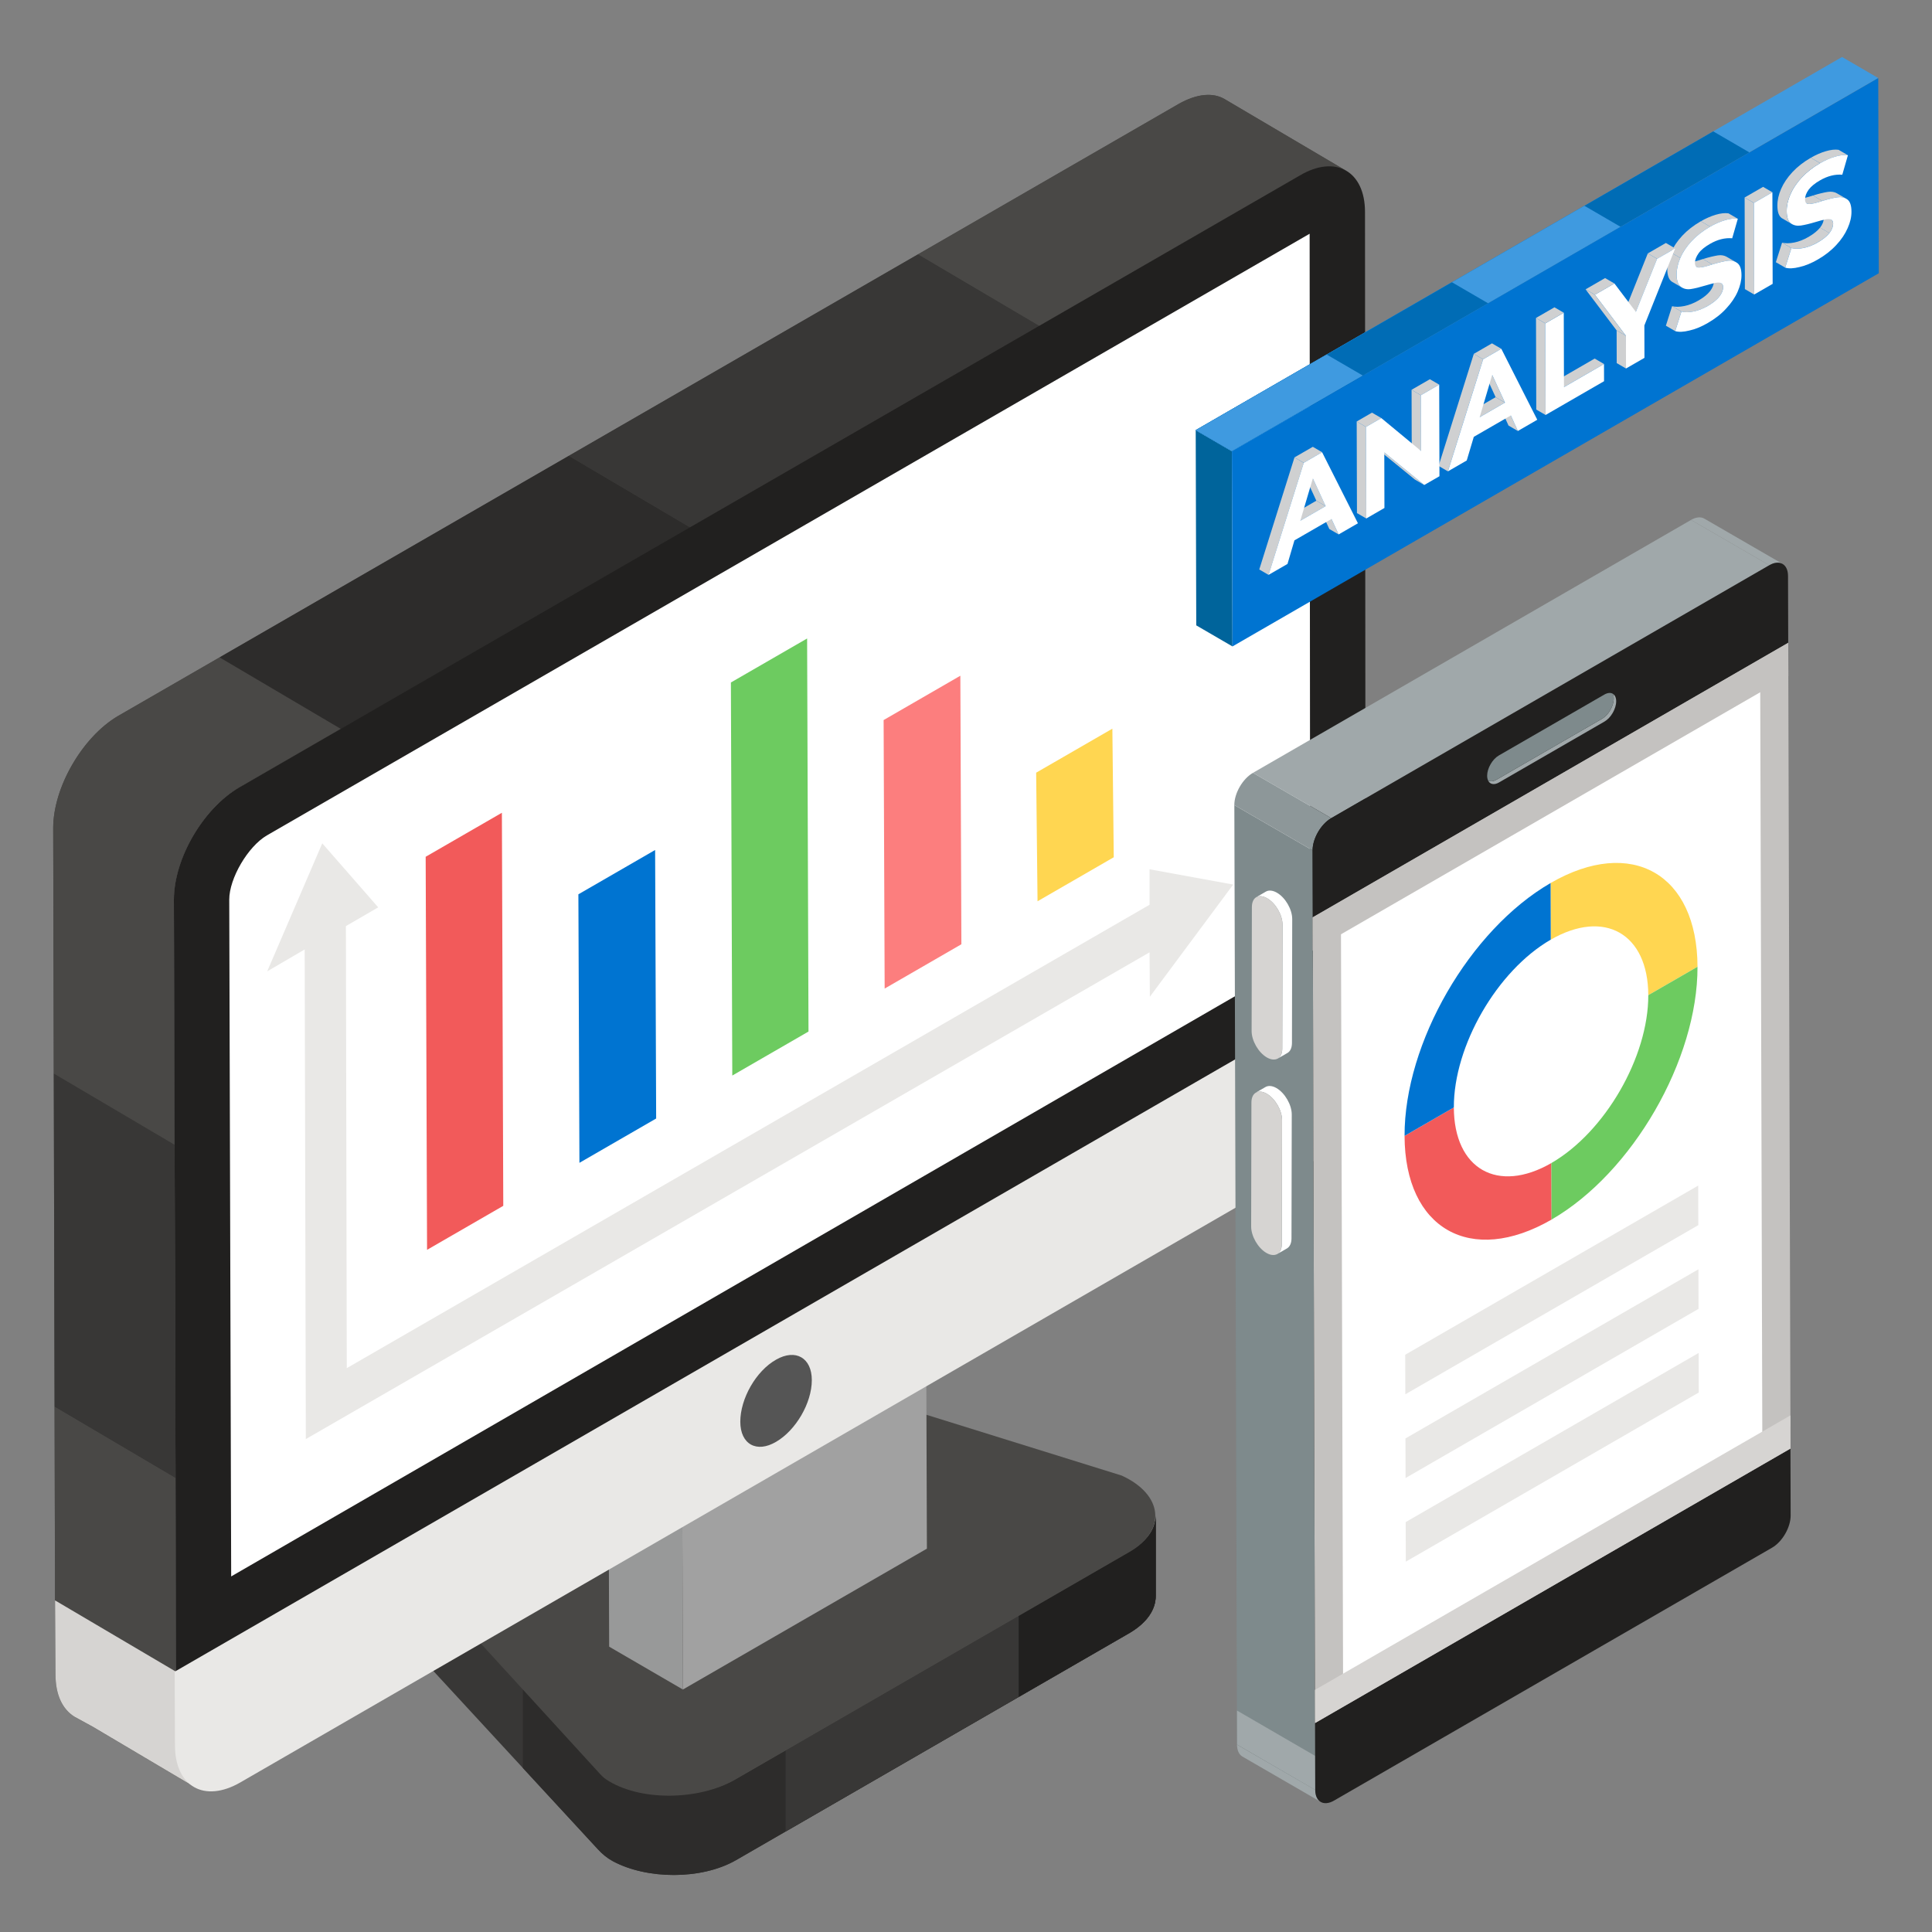 <?xml version="1.0" encoding="UTF-8"?> <svg xmlns="http://www.w3.org/2000/svg" id="Layer_1" height="512" viewBox="0 0 67 67" width="512"><rect x="0" y="0" width="67" height="67" fill="#808080" stroke="none"/><g><g><g><g><g><g><g><g><g><g><path d="m40.079 52.568v2.773c0 .477-.298.924-.894 1.281l-13.674 7.894c-1.195.679-3.082.665-4.265.025-.193-.104-.362-.246-.51-.407l-7.976-8.645v-2.802l8.163 8.878c1.102.834 3.247.894 4.558.149l13.674-7.894c.626-.357.924-.804.924-1.251z" fill="#383736"></path></g></g></g><g><g><g><path d="m39.156 53.819-13.674 7.894c-1.311.745-3.456.685-4.558-.149l-2.792-3.036v2.783l2.605 2.823c.148.161.318.303.51.407 1.182.64 3.07.654 4.265-.025l13.674-7.894c.596-.357.894-.804.894-1.281v-2.773c0 .447-.298.894-.923 1.251z" fill="#2d2c2b"></path></g></g></g><g><g><g><path d="m39.156 53.819-11.911 6.876v2.82l11.94-6.894c.596-.357.894-.804.894-1.281v-2.773c0 .447-.298.894-.923 1.251z" fill="#383736"></path></g></g></g><g><g><g><path d="m39.156 53.819-3.829 2.211v2.82l3.859-2.228c.596-.357.894-.804.894-1.281v-2.773c-0.0.447-.298.894-.923 1.251z" fill="#21201f"></path></g></g></g><g><g><g><path d="m12.748 52.699 8.072 8.833c.057.063.12.121.19.169 1.14.771 3.211.749 4.484.014l13.676-7.896c1.293-.747 1.168-1.988-.269-2.647l-15.273-4.755z" fill="#494846"></path></g></g></g></g><g><g><g><g><g><g><path d="m24.866 50.041-3.055-1.775 7.149-4.712 3.055 1.775z" fill="#4e5161"></path></g></g></g></g></g><g><g><g><g><g><path d="m23.682 58.591-2.557-1.486-.034-10.152 2.557 1.486z" fill="#989999"></path></g></g></g></g></g><g><g><g><g><g><path d="m32.11 43.554.034 10.152-8.462 4.885-.034-10.152z" fill="#a1a1a1"></path></g></g></g></g></g><g><g><g><g><g><path d="m17.443 53.627 13.153-7.644 2.352 1.547-13.153 7.644z" fill="#eaf0f6"></path></g></g></g></g></g><g><g><g><g><g><path d="m46.686 5.923c-.387-.209-.959-.104-1.571.267l-36.833 21.126c-1.24.709-2.255 2.465-2.255 3.883l.081 26.792v2.562c.016.709.258 1.208.66 1.434l-3.55-2.103-.633-.346c-.419-.258-.66-.757-.66-1.466l-.016-2.545-.064-26.808c0-1.418 1.015-3.158 2.239-3.883l36.796-21.233c.628-.354 1.192-.403 1.595-.161z" fill="#494846"></path></g></g></g></g></g><g><g><path d="m4.084 24.834c-1.224.725-2.239 2.465-2.239 3.883l.02 8.513 4.188 2.47-.026-8.501c0-1.418 1.015-3.174 2.255-3.883l3.545-2.033-4.213-2.485z" fill="#494846"></path><path d="m1.893 48.786 4.195 2.474-.035-11.561-4.188-2.47z" fill="#383736"></path><g><path d="m6.087 51.26-4.195-2.474.016 6.714 4.199 2.476z" fill="#494846"></path><path d="m6.108 60.551v-2.562l-0-.013-4.199-2.476 0.0.024.016 2.545c0 .709.242 1.208.66 1.466l.633.346 3.55 2.103c-.403-.226-.644-.725-.66-1.434z" fill="#d6d4d2"></path></g><path d="m31.839 8.817-12.113 6.99 4.25 2.507 12.149-6.968z" fill="#383736"></path><path d="m45.115 6.19c.612-.371 1.184-.476 1.571-.267l-4.211-2.484c-.403-.242-.967-.193-1.595.161l-9.041 5.217 4.286 2.528z" fill="#494846"></path><path d="m7.614 22.797 4.213 2.485 12.149-6.968-4.25-2.507z" fill="#2d2c2b"></path></g></g><g><g><g><g><g><path d="m47.357 34.15-41.25 23.842-.077-26.79c0-1.421 1.008-3.159 2.256-3.889l36.795-21.23c1.239-.73 2.256-.144 2.256 1.267z" fill="#21201f"></path><path d="m7.95 31.197c0-.735.647-1.841 1.305-2.226l36.162-20.865.018 24.936-37.418 21.627z" fill="#fff"></path></g></g></g></g></g><g><g><g><g><g><path d="m47.328 36.704c0 1.431-.999 3.169-2.247 3.889l-36.747 21.22c-1.248.72-2.266.144-2.266-1.287l-.01-2.554 41.26-23.823z" fill="#e9e8e6"></path></g></g></g></g></g></g></g></g><g><g><g><g><g><path d="m28.153 47.862c0 .798-.558 1.742-1.236 2.137-.678.403-1.244.086-1.244-.695 0-.798.541-1.759 1.244-2.154.678-.386 1.236-.06 1.236.712z" fill="#555"></path></g></g></g></g></g><g><g><g><g><path d="m45.802 62.488-2.715-1.571c-.116-.068-.188-.211-.189-.416l2.715 1.571c.001.204.073.348.189.416z" fill="#a0a8aa"></path></g><g><path d="m59.104 17.985 2.715 1.571c-.118-.068-.281-.059-.461.045l-2.715-1.571c.18-.104.343-.113.461-.045z" fill="#a0a8aa"></path></g><g><path d="m45.613 62.073-2.715-1.571-.092-32.582 2.715 1.571z" fill="#7e8a8c"></path></g><g><path d="m45.613 62.073-2.712-1.574-.003-1.179 2.712 1.574z" fill="#a0a8aa"></path></g><g><path d="m46.166 28.373-2.715-1.571 15.192-8.771 2.715 1.571z" fill="#a0a8aa"></path></g><g><path d="m45.52 29.491-2.715-1.571c-.001-.411.288-.912.646-1.118l2.715 1.571c-.358.207-.647.708-.646 1.118z" fill="#8d9799"></path></g><g><path d="m61.631 49.467v-8.403h.021v-6.234h.147v-12.088h.216l-.008-2.77c-.001-.411-.292-.576-.65-.37l-15.192 8.771c-.358.207-.647.708-.646 1.118l.092 32.582c.001.411.292.577.65.371l15.192-8.771c.357-.206.647-.707.645-1.119l-.009-3.087h-.461z" fill="#21201f"></path></g></g></g><g><path d="m62.093 50.234-16.488 9.519-.079-27.942 16.488-9.519z" fill="#c4c2c0"></path><path d="m46.504 32.374 14.539-8.394.072 25.691-14.539 8.394z" fill="#fff"></path></g><g><path d="m62.018 23.444-16.496 9.523-.003-1.149 16.496-9.526z" fill="#c4c2c0"></path></g><g><path d="m62.092 50.234-16.488 9.519-.003-1.149 16.488-9.519z" fill="#d6d4d2"></path></g><g><path d="m55.93 24.059c.021.044.033.099.033.164 0.0.129-.045.273-.119.4-.073.128-.175.239-.288.304l-3.659 2.112c-.114.066-.217.072-.291.028.062.132.208.166.376.069l3.659-2.112c.113-.065.214-.176.288-.304.073-.127.119-.271.119-.4-0-.128-.045-.218-.118-.26z" fill="#a0a8aa"></path><path d="m51.897 27.039 3.659-2.112c.113-.065.214-.176.288-.304.073-.127.119-.271.119-.4-0-.065-.012-.12-.033-.164-.074-.044-.177-.038-.291.027l-3.659 2.112c-.113.065-.215.176-.288.304-.074.127-.119.271-.119.4 0.0.065.012.12.033.164.074.044.177.038.291-.028z" fill="#7e8a8c"></path></g><g><g><path d="m44.282 30.958c-.145-.083-.278-.094-.377-.041l-.336.195c.099-.054.232-.043.377.041.294.17.532.579.531.916l-.009 4.297c-0.0.171-.061.29-.155.344l.336-.195c.094-.054.154-.172.155-.344l.009-4.297c.001-.337-.237-.747-.531-.916z" fill="#fff"></path><g><path d="m43.946 31.153c-.145-.083-.278-.094-.377-.041-.097.055-.154.175-.155.344l-.009 4.297c-.001.337.235.748.528.918.147.085.28.093.379.039.094-.054.154-.172.155-.344l.009-4.297c.001-.337-.237-.747-.531-.916z" fill="#d6d4d2"></path></g></g><g><path d="m44.266 37.733c-.145-.083-.278-.092-.377-.038l-.336.195c.099-.054.232-.045.377.038.294.17.532.582.531.919l-.009 4.297c-0.0.169-.061.287-.155.344l.336-.195c.094-.056.154-.175.155-.344l.009-4.297c.001-.337-.237-.749-.531-.919z" fill="#fff"></path><g><path d="m43.93 37.929c-.145-.083-.278-.092-.377-.038-.097.055-.154.175-.155.344l-.009 4.297c-.001.337.235.748.528.918.147.085.28.093.379.039.094-.056.154-.175.155-.344l.009-4.297c.001-.337-.237-.749-.531-.919z" fill="#d6d4d2"></path></g></g></g></g></g><g><g><path d="m50.418 38.405c.006 2.139 1.521 3.002 3.383 1.928l.006 1.961c-2.806 1.62-5.088.322-5.098-2.902z" fill="#f25a5a"></path></g><g><path d="m53.773 30.622c2.806-1.62 5.086-.318 5.095 2.904l-1.707.986c-.006-2.136-1.521-2.999-3.383-1.925z" fill="#ffd651"></path></g><g><path d="m58.908 46.919.004 1.372-10.16 5.866-.004-1.372z" fill="#e9e8e6"></path></g><g><path d="m58.892 41.115.004 1.372-10.16 5.866-.004-1.372z" fill="#e9e8e6"></path></g><g><path d="m58.868 33.526c.009 3.224-2.256 7.148-5.062 8.768l-.006-1.961c1.861-1.075 3.367-3.682 3.361-5.821z" fill="#6dcb60"></path></g><g><path d="m53.773 30.622.006 1.964c-1.861 1.075-3.367 3.682-3.361 5.818l-1.709.987c-.009-3.221 2.259-7.146 5.065-8.769z" fill="#0074d1"></path></g><g><path d="m58.9 44.018.004 1.372-10.16 5.866-.004-1.372z" fill="#e9e8e6"></path></g></g><g><g><g><g><path d="m17.405 28.186.048 13.631-2.643 1.526-.048-13.631z" fill="#f25a5a"></path></g></g><g><g><path d="m22.719 29.477.036 9.312-2.661 1.537-.036-9.312z" fill="#0074d1"></path></g></g><g><g><path d="m27.99 22.142.048 13.631-2.643 1.526-.048-13.631z" fill="#6dcb60"></path></g></g><g><g><g><path d="m33.304 23.434.036 9.312-2.661 1.537-.036-9.312z" fill="#fc7e7e"></path></g></g></g><g><g><path d="m38.576 25.27.048 4.459-2.643 1.526-.048-4.459z" fill="#ffd651"></path></g></g></g></g><g><g><g><path d="m42.766 30.676-2.89 3.89-.01-1.52v-.02l-29.26 16.88-.04-16.98-1.3.76 1.91-4.44 1.94 2.22-1.12.65.03 15.33 27.84-16.07v-1.23z" fill="#e9e8e6"></path></g></g></g></g><g><g><g><g><path d="m42.74 22.417-1.255-.73-.019-6.769 1.255.73z" fill="#00649b"></path></g><g><path d="m42.721 15.648-1.255-.73 22.415-12.942 1.255.73z" fill="#3f9ae0"></path></g><g><path d="m42.721 15.648-1.255-.73 17.947-10.362 1.255.73z" fill="#006cb5"></path></g><g><path d="m42.721 15.648-1.255-.73 13.479-7.782 1.255.73z" fill="#3f9ae0"></path></g><g><path d="m42.721 15.648-1.255-.73 8.885-5.13 1.255.73z" fill="#006cb5"></path></g><g><path d="m42.721 15.648-1.255-.73 4.542-2.623 1.255.73z" fill="#3f9ae0"></path></g><g><path d="m65.136 2.707.019 6.769-22.415 12.942-.019-6.769z" fill="#0074d1"></path></g></g></g><g><g><g><g><path d="m59.884 8.908.323.188c-.088-.051-.189-.069-.307-.052-.138.022-.31.063-.519.126l-.323-.188c.209-.063.381-.104.519-.126.117-.017.219.001.307.052z" fill="#cfd0d1"></path></g></g><g><g><path d="m58.094 11.483-.323-.188.216-.678.323.188z" fill="#cfd0d1"></path></g></g><g><g><path d="m59.372 9.639.323.188c.039.023.061.066.062.133 0.0.101-.045.214-.133.327-.083.106-.217.217-.401.323-.163.094-.326.159-.49.191s-.306.037-.423.004l-.323-.188c.117.033.26.028.423-.004.163-.032.326-.097.49-.191.184-.106.318-.217.401-.323.088-.113.133-.226.133-.327-0-.067-.023-.11-.062-.133z" fill="#cfd0d1"></path></g></g><g><g><path d="m58.84 9.259-.323-.188c.023.014.053.019.09.018.096-.003.247-.037.452-.107l.323.188c-.205.07-.356.104-.452.107-.037.002-.067-.004-.09-.018z" fill="#cfd0d1"></path></g></g><g><g><path d="m58.328 9.973-.323-.188c-.013-.007-.025-.015-.037-.024l.323.188c.012.009.024.017.037.024z" fill="#cfd0d1"></path></g></g><g><g><path d="m59.307 7.861-.323-.188c.176-.101.347-.176.519-.227.167-.049.314-.066.44-.047l.323.188c-.126-.019-.272-.002-.44.047-.172.051-.343.126-.519.227z" fill="#cfd0d1"></path></g></g><g><g><path d="m58.291 9.949-.323-.188c-.097-.074-.147-.213-.148-.425-.001-.187.045-.382.128-.579l.323.188c-.083.197-.129.392-.128.579.001.211.051.351.148.425z" fill="#cfd0d1"></path></g></g><g><g><path d="m58.271 8.945-.323-.188c.087-.2.217-.395.392-.583.175-.188.389-.354.644-.502l.323.188c-.255.147-.468.314-.644.502-.175.188-.305.383-.392.583z" fill="#cfd0d1"></path></g></g><g><path d="m59.307 7.861c.176-.101.347-.176.519-.227.167-.049.314-.066.44-.047l-.195.676c-.256-.021-.511.045-.766.192-.18.104-.314.21-.397.325-.083.116-.129.229-.129.339s.051.163.151.158c.096-.003.247-.037.452-.107.209-.063.381-.104.519-.126.134-.02.247.007.344.076s.147.209.148.42c.001.183-.045.373-.132.572-.087.2-.221.397-.396.585-.175.193-.389.359-.644.506-.217.126-.431.215-.632.259-.205.051-.368.059-.494.021l.216-.678c.117.033.26.028.423-.004s.326-.097.49-.191c.184-.106.318-.217.401-.323.088-.113.133-.226.133-.327-0-.077-.03-.122-.08-.142-.05-.024-.117-.024-.197-.007s-.188.046-.326.087c-.209.063-.385.107-.519.126-.134.02-.247-.007-.344-.076-.097-.074-.147-.213-.148-.425-.001-.187.045-.382.128-.579.087-.2.217-.395.392-.583.175-.188.389-.354.644-.502z" fill="#fff"></path></g><g><g><path d="m56.389 12.78-.323-.188-.003-1.134.323.188z" fill="#cfd0d1"></path></g></g><g><g><path d="m57.467 8.976-.323-.188.627-.362.323.188z" fill="#cfd0d1"></path></g></g><g><g><path d="m56.731 10.816-.323-.188.736-1.84.323.188z" fill="#cfd0d1"></path></g></g><g><g><path d="m54.237 13.425-.323-.188 1.388-.802.323.188z" fill="#cfd0d1"></path></g></g><g><path d="m58.094 8.614-1.069 2.672.003 1.124-.64.369-.003-1.134-1.076-1.424.677-.391.744.985.736-1.84z" fill="#fff"></path></g><g><g><path d="m56.385 11.646-.323-.188-1.076-1.424.323.188z" fill="#cfd0d1"></path></g></g><g><g><path d="m55.309 10.222-.323-.188.677-.391.323.188z" fill="#cfd0d1"></path></g></g><g><g><path d="m53.599 14.391-.323-.188-.009-3.176.323.188z" fill="#cfd0d1"></path></g></g><g><path d="m54.23 10.845.007 2.581 1.388-.802.002.596-2.028 1.171-.009-3.176z" fill="#fff"></path></g><g><g><path d="m53.59 11.214-.323-.188.64-.369.323.188z" fill="#cfd0d1"></path></g></g></g><g><g><g><path d="m52.637 14.946-.323-.188-.244-.538.323.188z" fill="#cfd0d1"></path></g></g><g><g><path d="m51.312 14.469-.323-.188.878-.507.323.188z" fill="#cfd0d1"></path></g></g><g><g><path d="m52.19 13.962-.323-.188-.443-.962.323.188z" fill="#cfd0d1"></path></g></g><g><g><path d="m51.432 12.46-.323-.188.631-.365.323.188z" fill="#cfd0d1"></path></g></g><g><g><path d="m50.212 16.346-.323-.188 1.221-3.886.323.188z" fill="#cfd0d1"></path></g></g><g><path d="m52.064 12.095 1.247 2.462-.673.389-.244-.538-1.284.741-.245.82-.652.377 1.221-3.886zm-.751 2.374.878-.507-.443-.962z" fill="#fff"></path></g></g><g><g><g><path d="m49.28 15.638-.323-.188-.005-1.932.323.188z" fill="#cfd0d1"></path></g></g><g><g><path d="m49.274 13.706-.323-.188.636-.367.323.188z" fill="#cfd0d1"></path></g></g><g><g><path d="m49.392 16.82-.323-.188-1.386-1.13.323.188z" fill="#cfd0d1"></path></g></g><g><g><path d="m47.371 14.805-.323-.188.531-.307.323.188z" fill="#cfd0d1"></path></g></g><g><g><path d="m47.381 17.981-.323-.188-.009-3.176.323.188z" fill="#cfd0d1"></path></g></g><g><path d="m49.91 13.339.009 3.176-.527.304-1.386-1.13.005 1.927-.631.365-.009-3.176.531-.307 1.377 1.14-.005-1.932z" fill="#fff"></path></g></g><g><g><g><path d="m46.423 18.534-.323-.188-.249-.535.323.188z" fill="#cfd0d1"></path></g></g><g><g><path d="m45.094 18.059-.323-.188.878-.507.323.188z" fill="#cfd0d1"></path></g></g><g><g><path d="m45.972 17.552-.323-.188-.443-.962.323.188z" fill="#cfd0d1"></path></g></g><g><g><path d="m45.214 16.05-.323-.188.636-.367.323.188z" fill="#cfd0d1"></path></g></g><g><g><path d="m43.993 19.937-.323-.188 1.221-3.886.323.188z" fill="#cfd0d1"></path></g></g><g><path d="m45.849 15.683 1.243 2.464-.669.386-.249-.535-1.284.741-.241.818-.657.379 1.221-3.886zm-.756 2.376.878-.507-.443-.962z" fill="#fff"></path></g></g><g><g><g><path d="m60.834 10.214-.323-.188-.009-3.176.323.188z" fill="#cfd0d1"></path></g></g><g><g><path d="m60.825 7.037-.323-.188.64-.369.323.188z" fill="#cfd0d1"></path></g></g><g><path d="m61.465 6.668.009 3.176-.64.369-.009-3.176z" fill="#fff"></path></g></g><g><g><g><path d="m63.188 7.434.323.188c.039.023.059.068.059.136 0.0.101-.041.212-.129.325l-.323-.188c.088-.113.129-.224.129-.325-0-.068-.02-.113-.059-.136z" fill="#cfd0d1"></path></g></g><g><g><path d="m63.705 6.705.323.188c-.09-.052-.195-.069-.314-.051-.134.02-.306.061-.519.126l-.323-.188c.213-.065.385-.107.519-.126.118-.017.224-.001.314.051z" fill="#cfd0d1"></path></g></g><g><g><path d="m62.124 8.602-.323-.188c.122.031.26.028.423-.004.163-.032.326-.097.494-.194.18-.104.314-.215.401-.323l.323.188c-.088.108-.221.219-.401.323-.167.097-.33.162-.494.194-.163.032-.301.034-.423.004z" fill="#cfd0d1"></path></g></g><g><g><path d="m61.908 9.281-.323-.188.216-.678.323.188z" fill="#cfd0d1"></path></g></g><g><g><path d="m62.659 7.057-.323-.188c.022.013.051.019.085.018.101-.005.251-.039.452-.107l.323.188c-.201.068-.352.102-.452.107-.034.001-.062-.005-.085-.018z" fill="#cfd0d1"></path></g></g><g><g><path d="m62.139 7.769-.323-.188c-.012-.007-.023-.014-.034-.022l.323.188c.011.008.023.015.034.022z" fill="#cfd0d1"></path></g></g><g><g><path d="m63.121 5.659-.323-.188c.176-.101.351-.179.519-.227.167-.049.318-.068.444-.049l.323.188c-.126-.019-.276.001-.444.049-.167.049-.343.126-.519.227z" fill="#cfd0d1"></path></g></g><g><path d="m63.121 5.659c.176-.101.351-.179.519-.227.167-.049.318-.068.444-.049l-.195.676c-.256-.021-.515.047-.77.194-.176.101-.309.208-.397.325-.083.116-.125.226-.125.337 0.0.111.051.163.147.161.101-.005.251-.039.452-.107.213-.065.385-.107.519-.126.134-.02.251.004.348.074.097.069.143.211.144.422.001.183-.041.37-.132.572-.087.2-.217.395-.392.583-.18.195-.393.362-.644.506-.222.128-.431.215-.636.261-.205.051-.368.059-.494.021l.216-.678c.122.031.26.028.423-.004.163-.032.326-.097.494-.194.18-.104.314-.215.401-.323.088-.113.129-.224.129-.325-0-.077-.025-.125-.076-.144-.055-.021-.117-.024-.201-.004-.08.017-.188.046-.326.087-.209.063-.381.104-.515.124-.134.02-.251-.004-.348-.074-.097-.074-.143-.216-.144-.427-.001-.187.041-.38.128-.579.087-.2.217-.395.392-.583.175-.188.389-.354.639-.499z" fill="#fff"></path></g><g><g><path d="m62.105 7.747-.323-.188c-.097-.074-.143-.216-.144-.427-.001-.187.041-.38.128-.579.087-.2.217-.395.392-.583s.389-.354.639-.499l.323.188c-.251.145-.464.311-.639.499-.175.188-.305.383-.392.583-.087.2-.129.392-.128.579.001.211.047.353.144.427z" fill="#cfd0d1"></path></g></g></g></g></g></g></g></svg> 